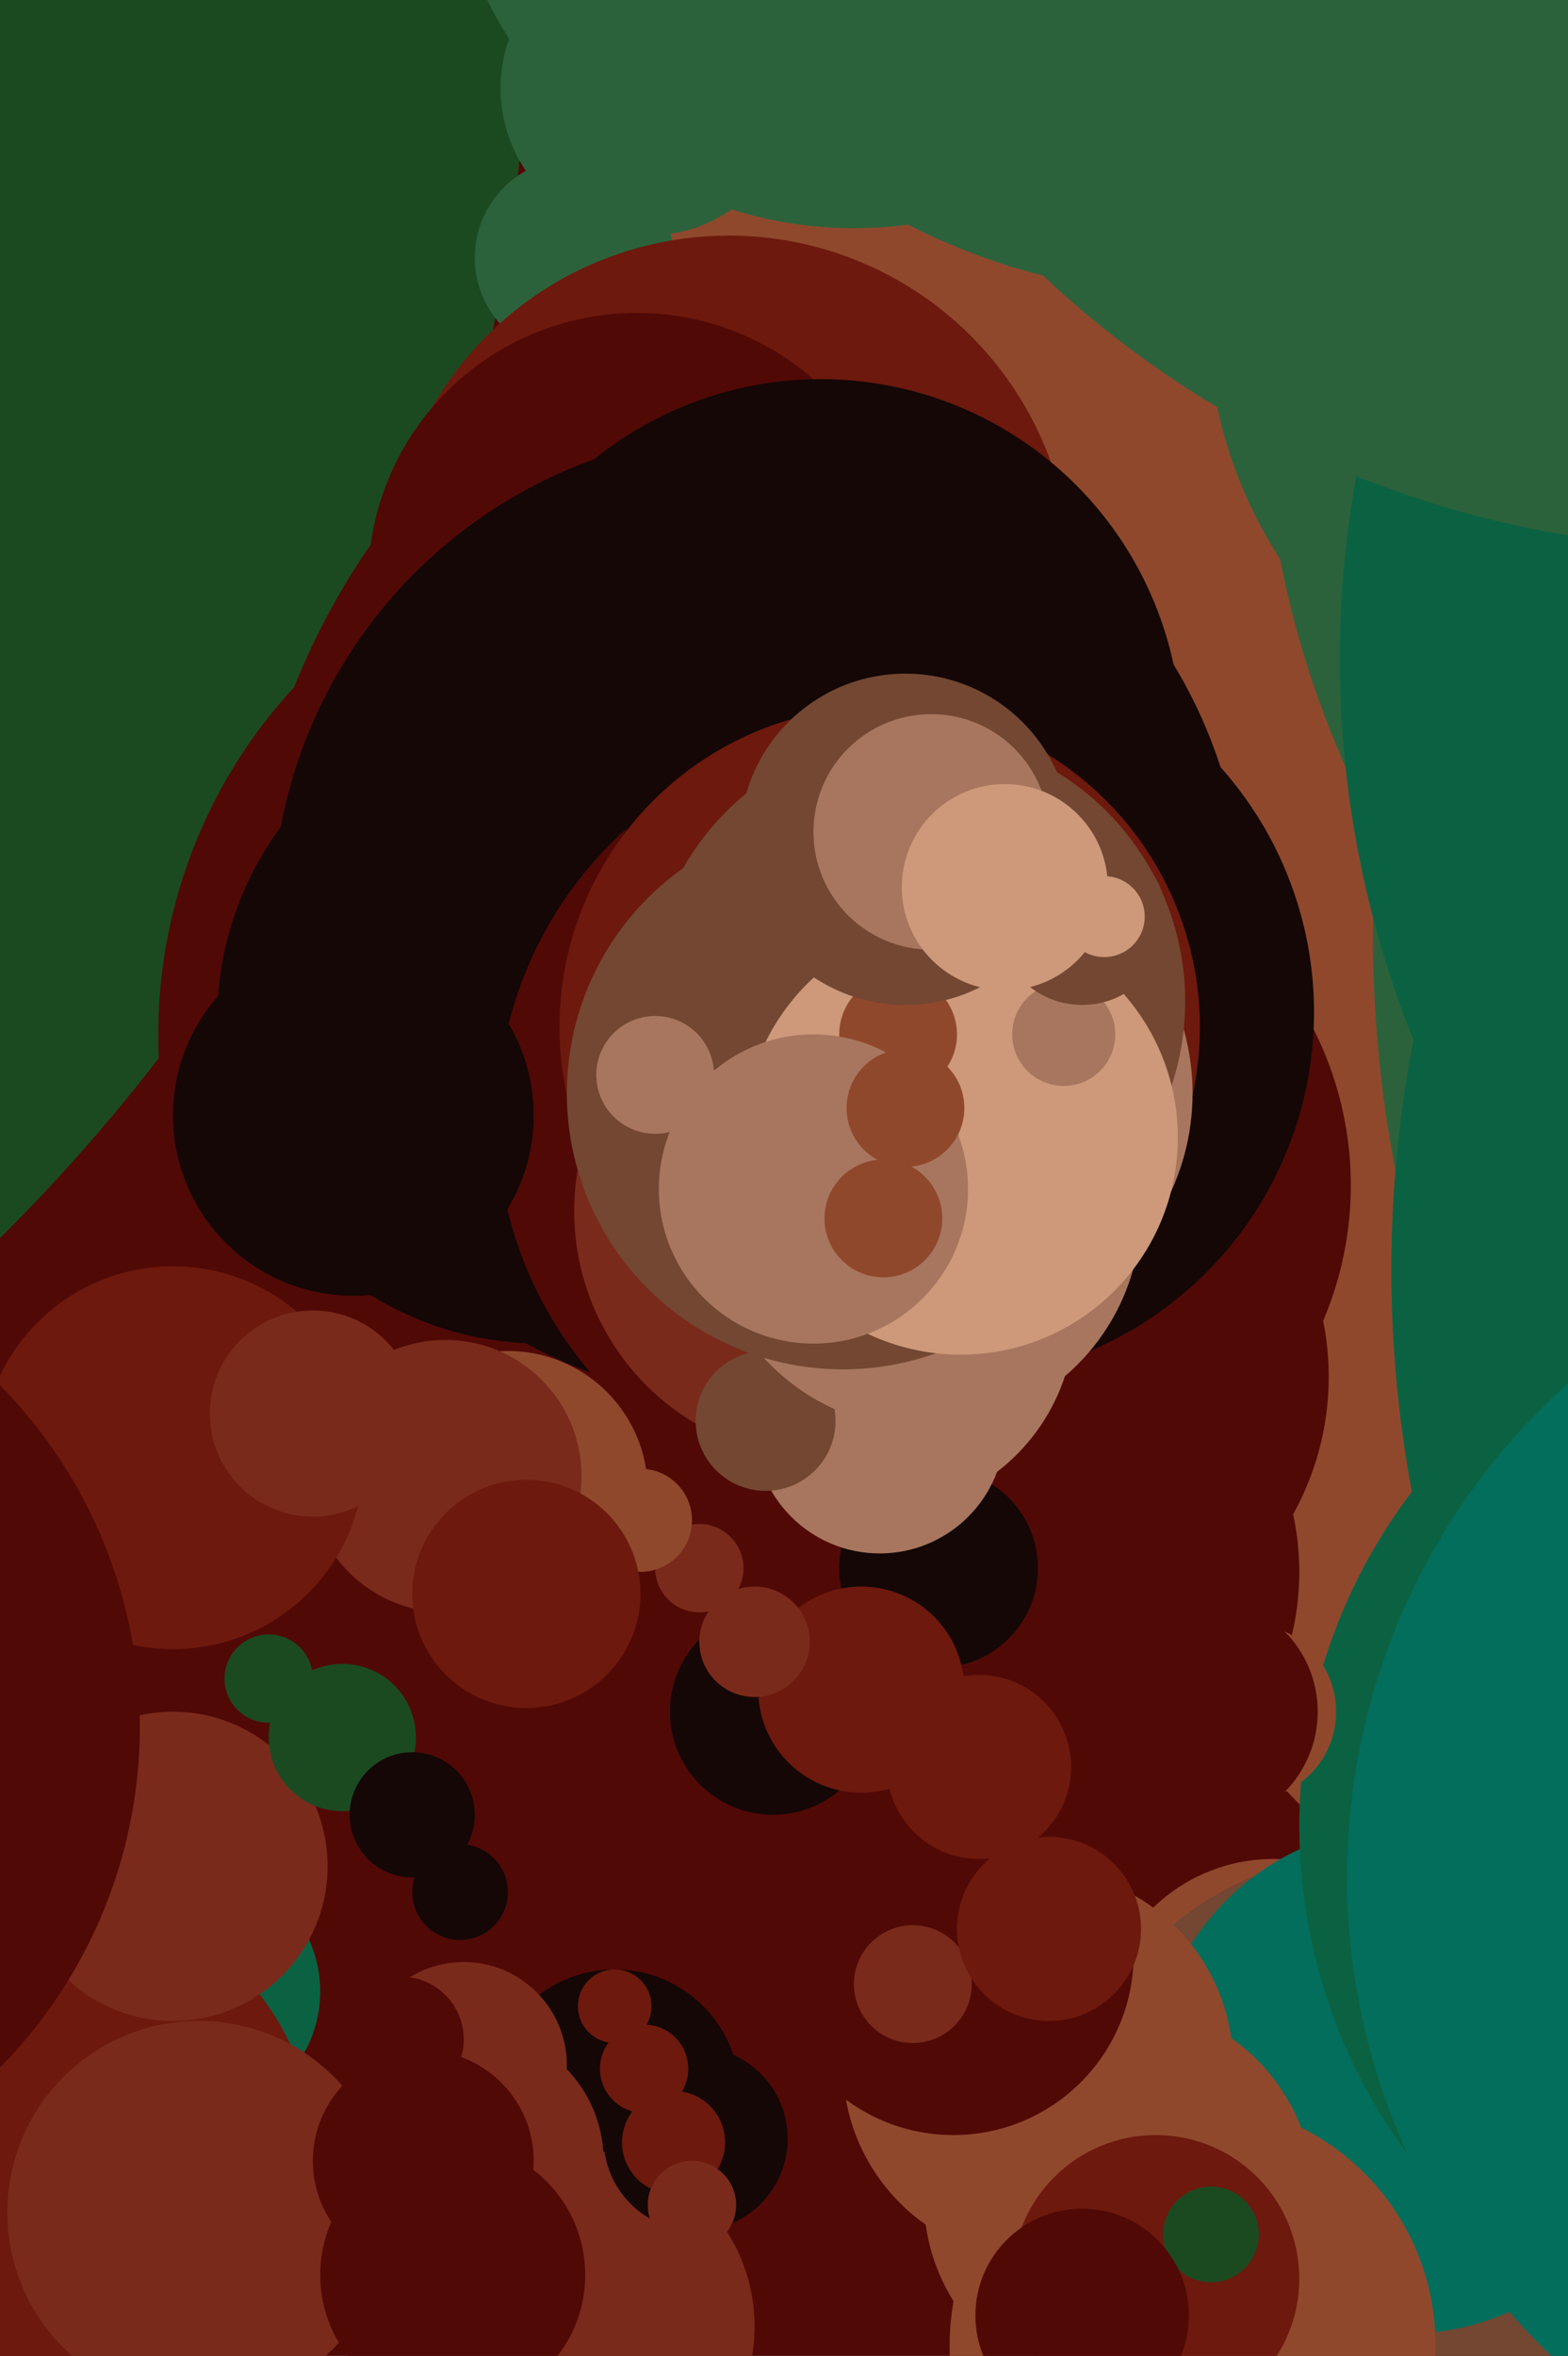 <svg xmlns="http://www.w3.org/2000/svg" width="426px" height="640px">
  <rect width="426" height="640" fill="rgb(81,9,6)"/>
  <circle cx="167" cy="569" r="34" fill="rgb(20,7,6)"/>
  <circle cx="-342" cy="-9" r="486" fill="rgb(27,74,33)"/>
  <circle cx="261" cy="259" r="195" fill="rgb(81,9,6)"/>
  <circle cx="126" cy="561" r="28" fill="rgb(122,42,27)"/>
  <circle cx="858" cy="1" r="703" fill="rgb(144,72,45)"/>
  <circle cx="156" cy="70" r="27" fill="rgb(44,98,59)"/>
  <circle cx="279" cy="427" r="74" fill="rgb(81,9,6)"/>
  <circle cx="346" cy="552" r="47" fill="rgb(144,72,45)"/>
  <circle cx="273" cy="322" r="94" fill="rgb(81,9,6)"/>
  <circle cx="198" cy="157" r="93" fill="rgb(109,25,13)"/>
  <circle cx="182" cy="281" r="139" fill="rgb(81,9,6)"/>
  <circle cx="157" cy="632" r="48" fill="rgb(122,42,27)"/>
  <circle cx="128" cy="587" r="36" fill="rgb(122,42,27)"/>
  <circle cx="711" cy="254" r="338" fill="rgb(44,98,59)"/>
  <circle cx="189" cy="581" r="25" fill="rgb(20,7,6)"/>
  <circle cx="176" cy="24" r="40" fill="rgb(44,98,59)"/>
  <circle cx="173" cy="158" r="73" fill="rgb(81,9,6)"/>
  <circle cx="374" cy="590" r="87" fill="rgb(115,71,50)"/>
  <circle cx="210" cy="465" r="28" fill="rgb(20,7,6)"/>
  <circle cx="223" cy="201" r="98" fill="rgb(20,7,6)"/>
  <circle cx="206" cy="249" r="132" fill="rgb(20,7,6)"/>
  <circle cx="147" cy="277" r="88" fill="rgb(20,7,6)"/>
  <circle cx="241" cy="304" r="106" fill="rgb(81,9,6)"/>
  <circle cx="138" cy="405" r="38" fill="rgb(144,72,45)"/>
  <circle cx="382" cy="565" r="69" fill="rgb(3,110,92)"/>
  <circle cx="451" cy="85" r="123" fill="rgb(44,98,59)"/>
  <circle cx="284" cy="374" r="77" fill="rgb(81,9,6)"/>
  <circle cx="96" cy="303" r="49" fill="rgb(20,7,6)"/>
  <circle cx="503" cy="496" r="150" fill="rgb(11,98,67)"/>
  <circle cx="282" cy="561" r="53" fill="rgb(144,72,45)"/>
  <circle cx="304" cy="597" r="53" fill="rgb(144,72,45)"/>
  <circle cx="325" cy="-91" r="171" fill="rgb(44,98,59)"/>
  <circle cx="706" cy="345" r="328" fill="rgb(11,98,67)"/>
  <circle cx="190" cy="426" r="12" fill="rgb(122,42,27)"/>
  <circle cx="53" cy="541" r="34" fill="rgb(11,98,67)"/>
  <circle cx="238" cy="357" r="54" fill="rgb(168,118,94)"/>
  <circle cx="255" cy="426" r="27" fill="rgb(20,7,6)"/>
  <circle cx="167" cy="545" r="10" fill="rgb(109,25,13)"/>
  <circle cx="121" cy="401" r="37" fill="rgb(122,42,27)"/>
  <circle cx="223" cy="329" r="67" fill="rgb(122,42,27)"/>
  <circle cx="12" cy="587" r="74" fill="rgb(109,25,13)"/>
  <circle cx="232" cy="-49" r="111" fill="rgb(44,98,59)"/>
  <circle cx="339" cy="465" r="24" fill="rgb(144,72,45)"/>
  <circle cx="257" cy="275" r="100" fill="rgb(20,7,6)"/>
  <circle cx="175" cy="562" r="12" fill="rgb(109,25,13)"/>
  <circle cx="239" cy="388" r="34" fill="rgb(168,118,94)"/>
  <circle cx="54" cy="601" r="52" fill="rgb(122,42,27)"/>
  <circle cx="239" cy="279" r="87" fill="rgb(109,25,13)"/>
  <circle cx="260" cy="297" r="64" fill="rgb(168,118,94)"/>
  <circle cx="208" cy="386" r="19" fill="rgb(115,71,50)"/>
  <circle cx="249" cy="272" r="73" fill="rgb(115,71,50)"/>
  <circle cx="251" cy="329" r="59" fill="rgb(168,118,94)"/>
  <circle cx="47" cy="507" r="42" fill="rgb(122,42,27)"/>
  <circle cx="259" cy="531" r="49" fill="rgb(81,9,6)"/>
  <circle cx="93" cy="472" r="20" fill="rgb(27,74,33)"/>
  <circle cx="47" cy="396" r="52" fill="rgb(109,25,13)"/>
  <circle cx="229" cy="297" r="75" fill="rgb(115,71,50)"/>
  <circle cx="234" cy="459" r="28" fill="rgb(109,25,13)"/>
  <circle cx="248" cy="539" r="16" fill="rgb(122,42,27)"/>
  <circle cx="178" cy="292" r="16" fill="rgb(168,118,94)"/>
  <circle cx="324" cy="637" r="66" fill="rgb(144,72,45)"/>
  <circle cx="261" cy="309" r="59" fill="rgb(205,153,122)"/>
  <circle cx="605" cy="102" r="262" fill="rgb(44,98,59)"/>
  <circle cx="314" cy="619" r="39" fill="rgb(109,25,13)"/>
  <circle cx="-94" cy="469" r="132" fill="rgb(81,9,6)"/>
  <circle cx="289" cy="281" r="14" fill="rgb(168,118,94)"/>
  <circle cx="244" cy="281" r="16" fill="rgb(144,72,45)"/>
  <circle cx="329" cy="607" r="13" fill="rgb(27,74,33)"/>
  <circle cx="73" cy="456" r="12" fill="rgb(27,74,33)"/>
  <circle cx="642" cy="179" r="278" fill="rgb(11,98,67)"/>
  <circle cx="221" cy="323" r="42" fill="rgb(168,118,94)"/>
  <circle cx="240" cy="331" r="16" fill="rgb(144,72,45)"/>
  <circle cx="246" cy="228" r="45" fill="rgb(115,71,50)"/>
  <circle cx="294" cy="250" r="23" fill="rgb(115,71,50)"/>
  <circle cx="253" cy="226" r="32" fill="rgb(168,118,94)"/>
  <circle cx="174" cy="413" r="14" fill="rgb(144,72,45)"/>
  <circle cx="273" cy="241" r="28" fill="rgb(205,153,122)"/>
  <circle cx="125" cy="514" r="13" fill="rgb(20,7,6)"/>
  <circle cx="266" cy="480" r="25" fill="rgb(109,25,13)"/>
  <circle cx="183" cy="582" r="14" fill="rgb(109,25,13)"/>
  <circle cx="115" cy="587" r="30" fill="rgb(81,9,6)"/>
  <circle cx="246" cy="301" r="16" fill="rgb(144,72,45)"/>
  <circle cx="143" cy="433" r="31" fill="rgb(109,25,13)"/>
  <circle cx="285" cy="524" r="25" fill="rgb(109,25,13)"/>
  <circle cx="85" cy="384" r="28" fill="rgb(122,42,27)"/>
  <circle cx="294" cy="629" r="29" fill="rgb(81,9,6)"/>
  <circle cx="205" cy="446" r="15" fill="rgb(122,42,27)"/>
  <circle cx="188" cy="599" r="12" fill="rgb(122,42,27)"/>
  <circle cx="300" cy="249" r="11" fill="rgb(205,153,122)"/>
  <circle cx="546" cy="510" r="180" fill="rgb(3,110,92)"/>
  <circle cx="123" cy="618" r="36" fill="rgb(81,9,6)"/>
  <circle cx="109" cy="554" r="17" fill="rgb(81,9,6)"/>
  <circle cx="112" cy="493" r="17" fill="rgb(20,7,6)"/>
  <circle cx="470" cy="-123" r="272" fill="rgb(44,98,59)"/>
  <circle cx="327" cy="465" r="31" fill="rgb(81,9,6)"/>
</svg>
